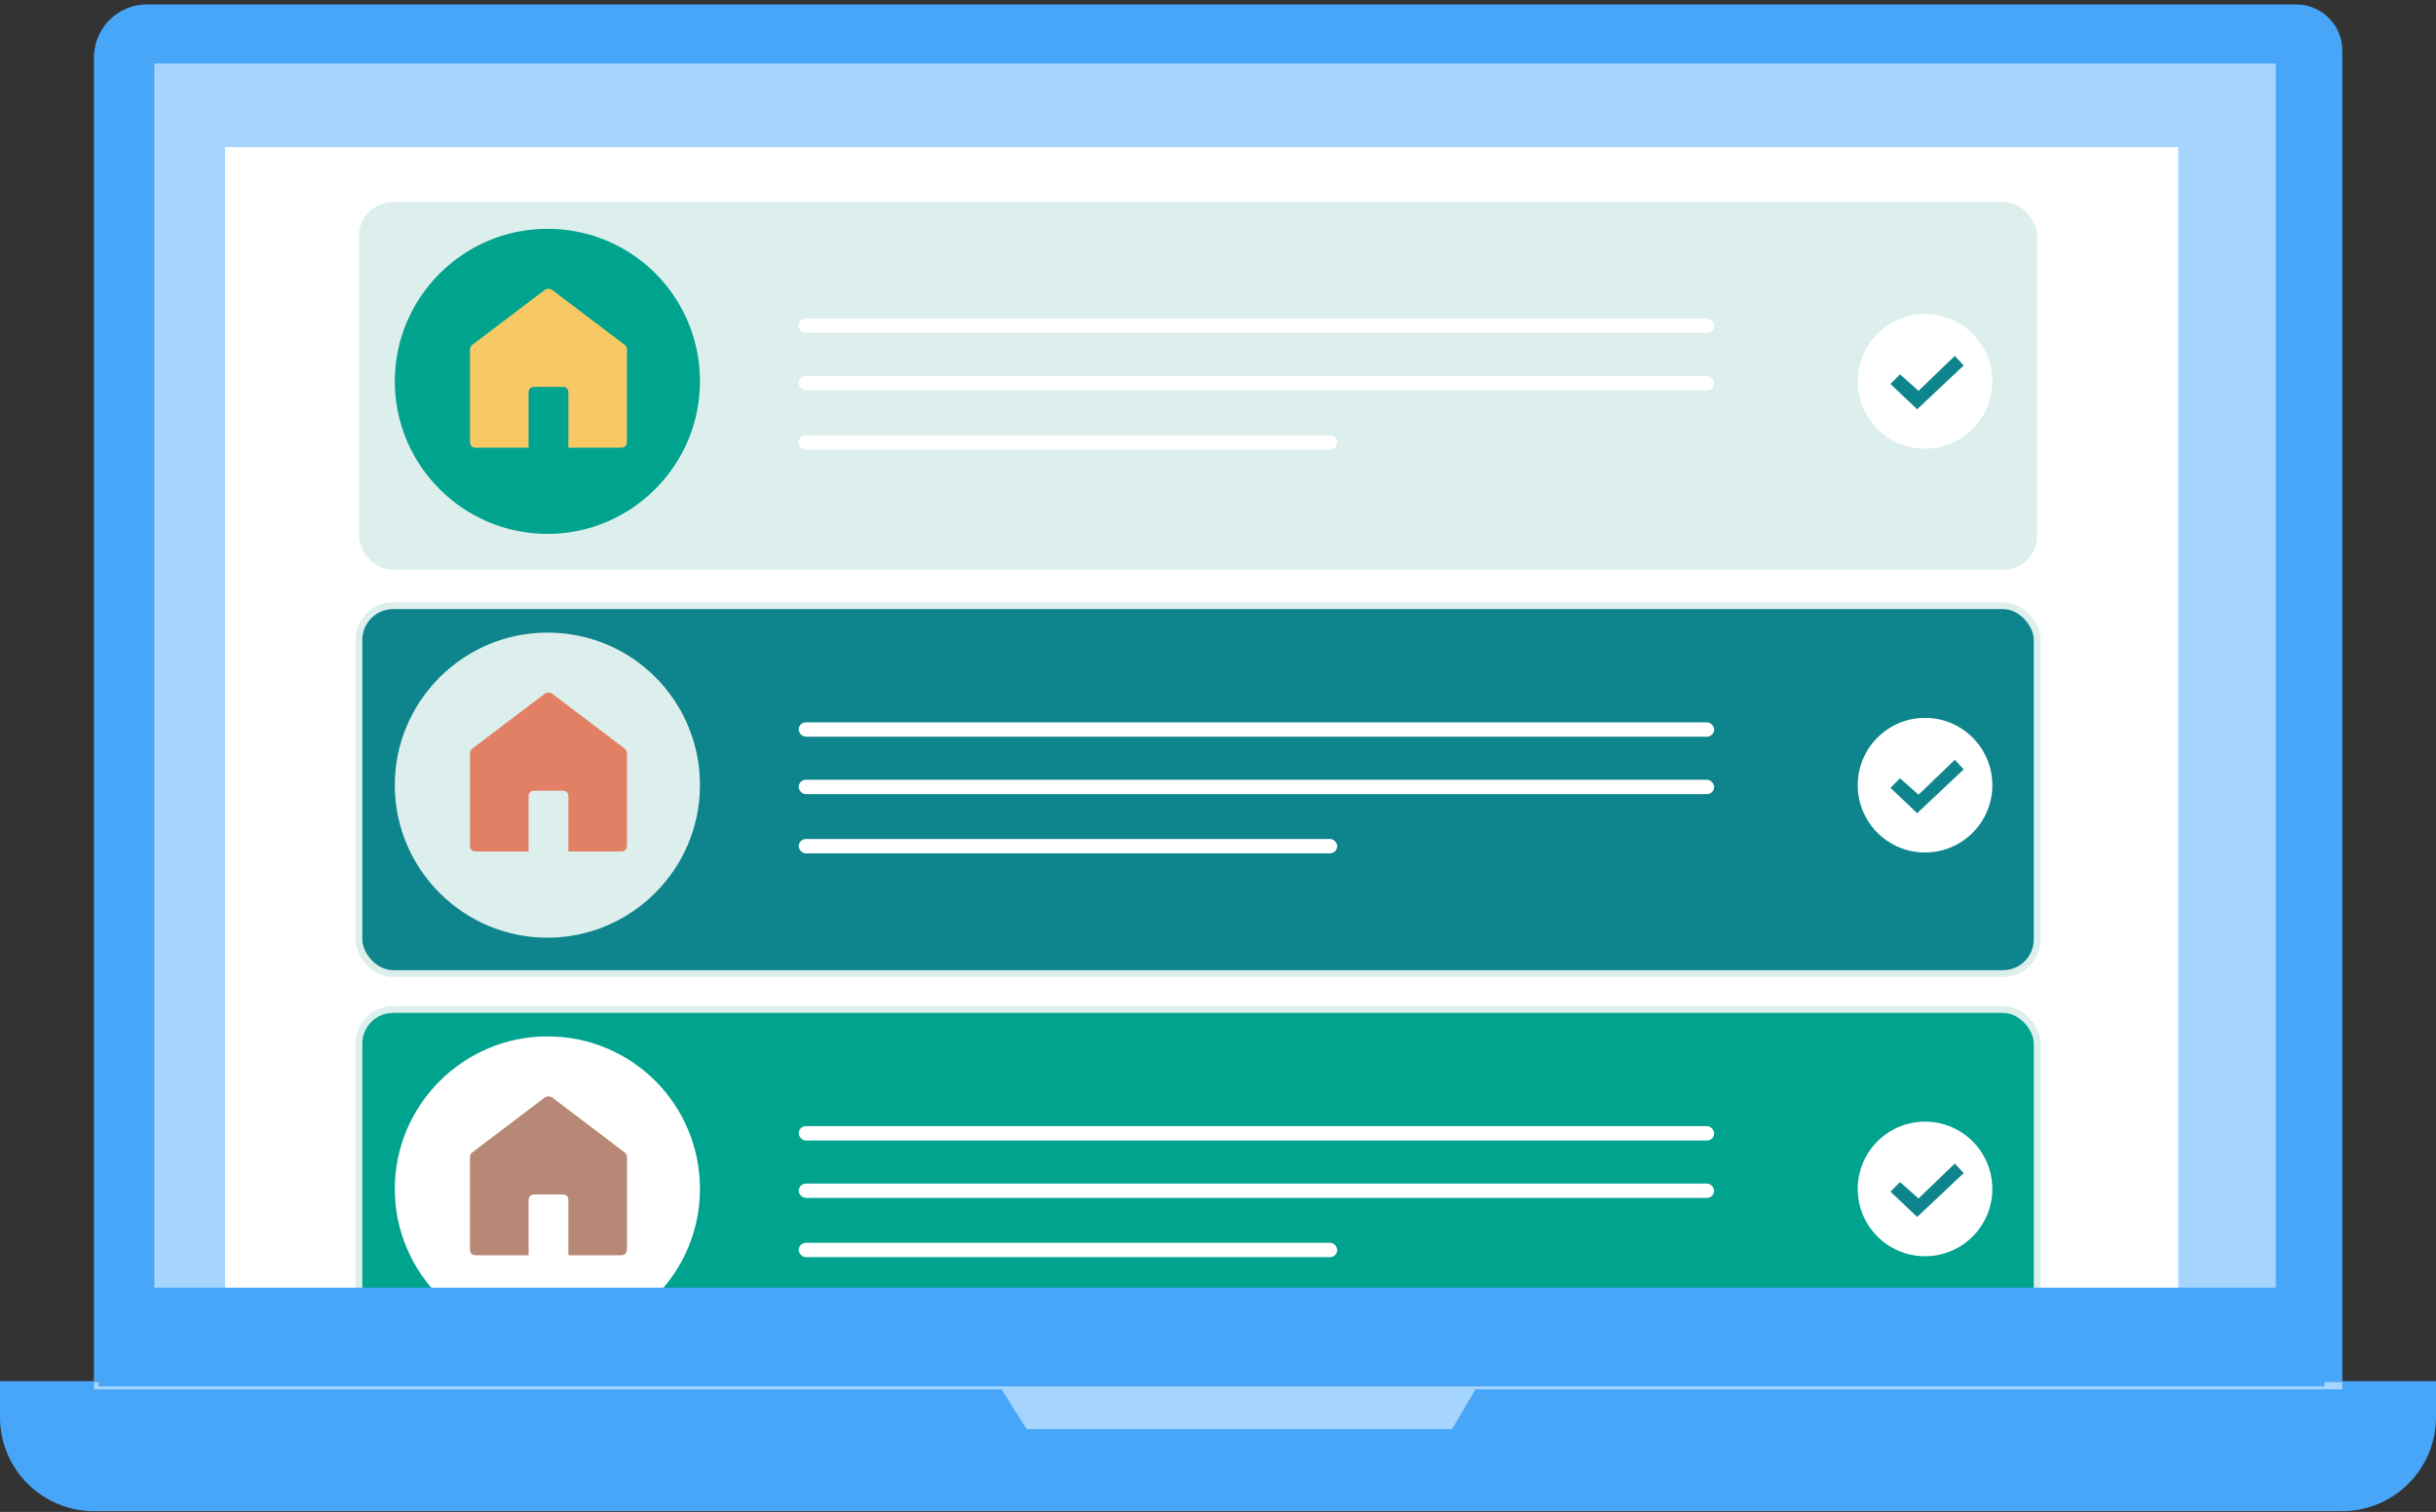 <svg width="356" height="221" viewBox="0 0 356 221" fill="none" xmlns="http://www.w3.org/2000/svg">
<rect x="0" y="0" width="356" height="221" fill="#333333" stroke="none"/>
<path d="M327.738 217.938H28.307C20.25 217.938 13.725 211.412 13.725 203.355V8.405C13.725 4.121 17.198 0.648 21.481 0.648H335.565C339.288 0.648 342.311 3.671 342.311 7.394V203.365C342.321 211.412 335.785 217.938 327.738 217.938Z" fill="#47A6F8"/>
<path d="M342.258 220.882H13.732C6.145 220.882 0 214.736 0 207.15V201.875H356V207.15C356 214.736 349.845 220.882 342.258 220.882Z" fill="#47A6F8"/>
<path d="M332.587 9.287H22.557V192.787H332.587V9.287Z" fill="#A5D5FE"/>
<path d="M145.631 201.877L150.045 208.903H212.209L216.312 201.877H145.631Z" fill="#A5D5FE"/>
<path d="M318.329 21.508H32.891V192.717H318.329V21.508Z" fill="white"/>
<path d="M342.311 202.02H13.725V203.07H342.311V202.02Z" fill="#A5D5FE"/>
<rect x="52.951" y="30.012" width="244.269" height="52.776" rx="4.5" fill="#DDEFEC" stroke="#DDEFEC"/>
<circle cx="281.327" cy="55.743" r="9.837" fill="white"/>
<path d="M276.275 56.123L277.676 54.722L280.375 57.122L285.68 52.02L286.977 53.42L280.176 59.824L276.275 56.123Z" fill="#0E858C"/>
<rect x="116.723" y="54.957" width="133.783" height="2.099" rx="1.049" fill="white"/>
<rect x="116.723" y="63.613" width="78.696" height="2.099" rx="1.049" fill="white"/>
<rect x="116.723" y="46.562" width="133.783" height="2.099" rx="1.049" fill="white"/>
<rect x="52.451" y="88.533" width="245.269" height="53.776" rx="5" fill="#0E858C"/>
<rect x="52.451" y="88.533" width="245.269" height="53.776" rx="5" stroke="#DDEFEC"/>
<circle cx="281.327" cy="114.767" r="9.837" fill="white"/>
<path d="M276.275 115.16L277.676 113.759L280.375 116.159L285.68 111.057L286.977 112.458L280.176 118.861L276.275 115.16Z" fill="#0E858C"/>
<rect x="116.723" y="113.977" width="133.783" height="2.099" rx="1.049" fill="white"/>
<rect x="116.723" y="122.633" width="78.696" height="2.099" rx="1.049" fill="white"/>
<rect x="116.723" y="105.582" width="133.783" height="2.099" rx="1.049" fill="white"/>
<circle cx="81.307" cy="57.053" r="17.051" fill="#F6C964"/>
<circle cx="81.307" cy="116.076" r="17.051" fill="#E28066"/>
<path d="M79.994 33.445C67.715 33.445 57.697 43.463 57.697 55.742C57.697 68.022 67.715 78.04 79.994 78.04C92.274 78.04 102.292 68.022 102.292 55.742C102.292 43.463 92.436 33.445 79.994 33.445ZM90.82 65.437H83.064V57.358C83.064 56.873 82.741 56.55 82.256 56.55H78.055C77.571 56.55 77.248 56.873 77.248 57.358V65.437H69.492C69.007 65.437 68.684 65.114 68.684 64.629V51.057C68.684 50.734 68.846 50.572 69.007 50.41L79.671 42.332C79.994 42.17 80.318 42.17 80.641 42.332L91.305 50.41C91.466 50.572 91.628 50.734 91.628 51.057V64.468C91.628 65.114 91.305 65.437 90.82 65.437Z" fill="#00A38E"/>
<path d="M79.994 92.467C67.715 92.467 57.697 102.484 57.697 114.764C57.697 127.044 67.715 137.061 79.994 137.061C92.274 137.061 102.292 127.044 102.292 114.764C102.292 102.484 92.436 92.467 79.994 92.467ZM90.82 124.458H83.064V116.38C83.064 115.895 82.741 115.572 82.256 115.572H78.055C77.571 115.572 77.248 115.895 77.248 116.38V124.458H69.492C69.007 124.458 68.684 124.135 68.684 123.65V110.078C68.684 109.755 68.846 109.594 69.007 109.432L79.671 101.353C79.994 101.192 80.318 101.192 80.641 101.353L91.305 109.432C91.466 109.594 91.628 109.755 91.628 110.078V123.489C91.628 124.135 91.305 124.458 90.82 124.458Z" fill="#DDEFEC"/>
<rect x="52.451" y="147.553" width="245.269" height="53.776" rx="5" fill="#00A38E"/>
<rect x="52.451" y="147.553" width="245.269" height="53.776" rx="5" stroke="#DDEFEC"/>
<circle cx="281.327" cy="173.784" r="9.837" fill="white"/>
<path d="M276.275 174.176L277.676 172.775L280.375 175.175L285.68 170.072L286.977 171.473L280.176 177.877L276.275 174.176Z" fill="#0E858C"/>
<rect x="116.723" y="172.998" width="133.783" height="2.099" rx="1.049" fill="white"/>
<rect x="116.723" y="181.654" width="78.696" height="2.099" rx="1.049" fill="white"/>
<rect x="116.723" y="164.604" width="133.783" height="2.099" rx="1.049" fill="white"/>
<circle cx="81.307" cy="173.785" r="17.051" fill="#B78876"/>
<path d="M79.994 151.488C67.715 151.488 57.697 161.506 57.697 173.785C57.697 186.065 67.715 196.083 79.994 196.083C92.274 196.083 102.292 186.065 102.292 173.785C102.292 161.506 92.436 151.488 79.994 151.488ZM90.82 183.48H83.064V175.401C83.064 174.916 82.741 174.593 82.256 174.593H78.055C77.571 174.593 77.248 174.916 77.248 175.401V183.48H69.492C69.007 183.48 68.684 183.157 68.684 182.672V169.1C68.684 168.777 68.846 168.615 69.007 168.454L79.671 160.375C79.994 160.213 80.318 160.213 80.641 160.375L91.305 168.454C91.466 168.615 91.628 168.777 91.628 169.1V182.51C91.628 183.157 91.305 183.48 90.82 183.48Z" fill="white"/>
<rect x="14.416" y="188.215" width="325.276" height="14.428" fill="#47A6F8"/>
</svg>
